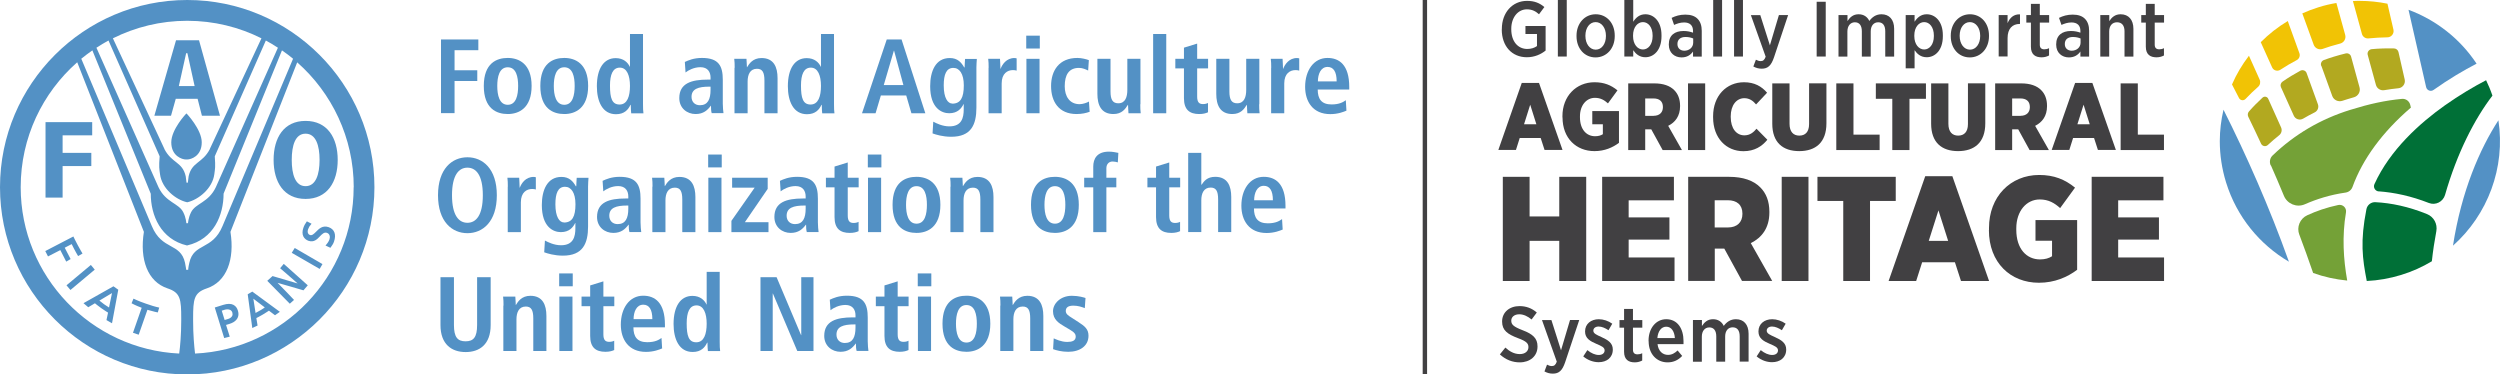 <?xml version="1.0" encoding="UTF-8"?><svg xmlns="http://www.w3.org/2000/svg" width="283.9" height="42.52" viewBox="0 0 283.9 42.52"><g id="a"/><g id="b"><g id="c"><g><g><path d="M21.26,42.52C9.54,42.52,0,32.98,0,21.26S9.54,0,21.26,0s21.26,9.54,21.26,21.26-9.54,21.26-21.26,21.26m-.08-29.64s1.73,1.82,1.73,3.28c0,1.58-1.23,1.95-1.65,1.95-.02,0-.05,0-.07,0h-.02s-.05,0-.07,0c-.41,0-1.65-.38-1.65-1.95,0-1.46,1.69-3.28,1.73-3.28ZM5.17,22.44h1.94v-3.58h3.26v-1.5h-3.26v-1.99h3.36v-1.5H5.17v8.57ZM22.94,13.14h2.04l-2.38-8.57h-2.61l-2.46,8.57h1.89l.54-1.92h2.48l.49,1.92Zm-.85-3.37h-1.78l.83-3.73h.14l.82,3.73Zm8.98,8.39c0,2.52,1.17,4.43,3.63,4.43s3.65-1.91,3.65-4.43-1.18-4.43-3.65-4.43-3.63,1.91-3.63,4.43Zm2.06,0c0-1.64,.4-2.98,1.57-2.98s1.59,1.34,1.59,2.98-.42,2.98-1.59,2.98-1.57-1.34-1.57-2.98Zm-12.78,21.99c.11-.83,.23-2.16,.23-3.72,0-.43,0-.14,0-.26,0-2.19-.08-2.94-1.55-3.42-2.26-.75-3.19-3.27-2.69-6.42L8.77,7.07c-3.94,3.47-6.42,8.54-6.42,14.19,0,10.12,8,18.41,18,18.89Zm.9-12.27c-3.01-.7-4.13-3.45-4.13-5.88L10.49,5.72c-.43,.3-.85,.62-1.26,.95,1.46,3.45,8,18.98,8.01,19,1.16,2.79,3.26,1.86,3.77,4.17,.12,.56,.13,.8,.13,.8h.23s0-.24,.13-.8c.51-2.3,2.61-1.38,3.77-4.17,0-.02,6.55-15.55,8.01-19-.4-.33-.82-.65-1.26-.95l-6.63,16.27c0,2.44-1.12,5.18-4.13,5.88h-.01Zm0-4.91c-1.28-.28-2.87-1.55-3.08-3.19-.08-.62-.14-.79-.04-2.03L12.32,4.6c-.47,.25-.92,.53-1.37,.82,1.74,3.9,7.05,15.82,7.05,15.84,.84,1.77,2.31,1.8,2.82,2.86,.31,.62,.33,1.18,.34,1.23h.19s.03-.6,.34-1.23c.51-1.05,1.98-1.09,2.82-2.86,0-.01,5.32-11.94,7.05-15.84-.44-.29-.9-.56-1.37-.82l-5.8,13.15c.09,1.23,.03,1.41-.05,2.03-.21,1.63-1.8,2.9-3.07,3.19h-.03Zm.08-2.23l.09-.72c.37-1.66,1.57-1.46,2.41-3.09v-.02c.04-.06,4.15-8.88,5.86-12.56-2.54-1.27-5.4-1.99-8.43-1.99s-5.89,.72-8.44,1.99c1.71,3.68,5.82,12.5,5.85,12.56v.02c.85,1.63,2.05,1.43,2.42,3.09l.09,.72h.14Zm18.84,.53c0-5.64-2.49-10.72-6.42-14.19l-7.58,19.25c.5,3.14-.43,5.67-2.69,6.42-1.46,.49-1.55,1.23-1.55,3.42,0,.12,0-.16,0,.26,0,1.56,.12,2.89,.22,3.72,10.01-.47,18.01-8.76,18.01-18.89Zm-31.84,5.58s.28,.59,.51,1.01c.22,.42,.53,.93,.53,.93l-.5,.29s-.38-.63-.73-1.36c-.1,.05-.69,.36-.79,.41,.06,.11,.67,1.29,.67,1.29l-.5,.29s-.62-1.21-.67-1.31c-.11,.05-1.4,.72-1.4,.72l-.31-.61,3.16-1.64,.03-.02Zm1.99,3.24l.44,.53-2.76,2.31-.45-.53,2.74-2.29,.03-.02Zm2.56,2.42l.55,.39-.71,3.81-.63-.36s.16-.78,.18-.85c-.03-.02-.4-.24-.75-.49-.36-.26-.71-.54-.74-.57-.07,.04-.76,.45-.76,.45l-.54-.46,3.37-1.9,.04-.02Zm-1.6,1.62c.06,.05,.3,.24,.54,.42,.25,.17,.49,.33,.56,.37,.03-.16,.29-1.41,.34-1.64-.2,.12-1.3,.77-1.44,.86Zm3.87-.22s.58,.29,1.41,.57c.57,.2,1.04,.35,1.52,.45l-.16,.55s-.45-.08-1.18-.3c-.04,.12-.99,2.83-.99,2.83l-.65-.22s.95-2.72,.99-2.84c-.68-.25-1.15-.51-1.15-.51l.22-.53Zm11.37,.72c.24,.12,.41,.34,.5,.66,.04,.13,.06,.26,.06,.38,0,.5-.35,.9-.99,1.1,0,0-.32,.1-.42,.13,.04,.11,.42,1.33,.42,1.33l-.63,.16-1.07-3.47,.96-.3c.48-.15,.87-.15,1.17,0Zm-1.34,.65c.03,.11,.3,.95,.33,1.06,.13-.04,.42-.13,.42-.13,.1-.03,.32-.12,.43-.32,.04-.07,.05-.14,.05-.22,0-.06-.01-.12-.03-.19-.04-.12-.12-.22-.23-.28-.19-.1-.45-.08-.62-.03l-.35,.11Zm3.48-2.16l3.12,2.29-.55,.39s-.63-.48-.69-.52c-.04,.02-.36,.25-.71,.45-.33,.2-.68,.37-.72,.39,.01,.08,.14,.85,.14,.85l-.6,.28-.52-3.83,.53-.31Zm.36,2.42c.09-.04,.34-.18,.58-.32,.21-.13,.39-.24,.47-.31-.13-.1-1.1-.84-1.3-.99,.04,.25,.23,1.46,.25,1.62Zm3.21-5.57l2.72,2.43-.49,.57s-2.55-.75-2.94-.85c.29,.27,1.87,1.94,1.87,1.94l-.48,.43-2.56-2.6,.6-.54s2.46,.73,2.85,.84c-.29-.27-1.99-1.73-1.99-1.73l.41-.49Zm1.24-1.81l3.15,1.83-.32,.55-3.17-1.83,.34-.55Zm1.37-3.03l.54,.28-.05,.06c-.18,.21-.25,.32-.34,.56-.04,.11-.09,.32,0,.48,.04,.08,.11,.14,.21,.18,.24,.08,.45-.13,.69-.37,.33-.34,.74-.75,1.41-.53,.68,.23,.91,.83,.63,1.65-.08,.25-.24,.46-.38,.66l-.03,.04-.56-.26,.06-.06c.07-.08,.3-.35,.39-.62,.09-.24,.08-.64-.29-.76-.3-.1-.53,.13-.79,.4-.32,.34-.68,.71-1.29,.51-.26-.09-.46-.26-.58-.48-.14-.27-.14-.62-.01-.99,.08-.25,.22-.5,.37-.7l.03-.04Z" fill="#5391c5"/><g><path d="M50.08,4.48h4.24v1.22h-2.7v2.28h2.58v1.22h-2.58v3.65h-1.54V4.48Z" fill="#5391c5"/><path d="M57.66,6.58c1.26,0,2.71,.66,2.71,3.18s-1.45,3.19-2.71,3.19-2.72-.6-2.72-3.19,1.46-3.18,2.72-3.18Zm0,5.32c.96,0,1.18-1.1,1.18-2.14s-.22-2.12-1.18-2.12-1.19,1.09-1.19,2.12,.23,2.14,1.19,2.14Z" fill="#5391c5"/><path d="M64.08,6.58c1.26,0,2.71,.66,2.71,3.18s-1.45,3.19-2.71,3.19-2.72-.6-2.72-3.19,1.46-3.18,2.72-3.18Zm0,5.32c.96,0,1.18-1.1,1.18-2.14s-.22-2.12-1.18-2.12-1.19,1.09-1.19,2.12,.23,2.14,1.19,2.14Z" fill="#5391c5"/><path d="M73.02,3.86v7.95c0,.44,.01,.83,.05,1.06h-1.39c-.02-.18-.05-.54-.05-.96h-.04c-.24,.53-.68,1.06-1.64,1.06-1.54,0-2.17-1.46-2.17-3.18,0-2.02,.8-3.19,2.14-3.19,.89,0,1.38,.5,1.6,.98h.02V3.86h1.49Zm-2.66,8.01c.88,0,1.18-.95,1.18-2.11s-.34-2.08-1.15-2.08-1.12,.8-1.12,2.04c0,1.43,.23,2.15,1.09,2.15Z" fill="#5391c5"/><path d="M77.76,7.04c.42-.19,1.01-.46,1.96-.46,1.92,0,2.36,.94,2.36,2.48v2.7c0,.44,.05,.85,.08,1.09h-1.34c-.07-.24-.08-.54-.08-.84h-.02c-.37,.5-.84,.94-1.73,.94-.96,0-1.85-.66-1.85-1.81,0-1.68,1.37-2.1,3.25-2.1h.3v-.23c0-.61-.3-1.18-1.15-1.18-.74,0-1.4,.36-1.69,.6l-.08-1.2Zm2.93,2.8h-.13c-1.27,0-2.03,.26-2.03,1.16,0,.56,.37,.95,.95,.95,.89,0,1.21-.66,1.21-1.76v-.35Z" fill="#5391c5"/><path d="M83.43,7.7c0-.38-.01-.74-.05-1.02h1.39c.01,.31,.05,.64,.05,.95h.02c.22-.37,.64-1.04,1.64-1.04,1.4,0,1.82,1.04,1.82,2.29v3.98h-1.49v-3.71c0-.95-.24-1.34-.85-1.34-.78,0-1.06,.66-1.06,1.45v3.6h-1.49V7.7Z" fill="#5391c5"/><path d="M94.71,3.86v7.95c0,.44,.01,.83,.05,1.06h-1.39c-.02-.18-.05-.54-.05-.96h-.04c-.24,.53-.68,1.06-1.64,1.06-1.54,0-2.17-1.46-2.17-3.18,0-2.02,.8-3.19,2.14-3.19,.89,0,1.38,.5,1.6,.98h.02V3.86h1.49Zm-2.66,8.01c.88,0,1.18-.95,1.18-2.11s-.34-2.08-1.15-2.08-1.12,.8-1.12,2.04c0,1.43,.23,2.15,1.09,2.15Z" fill="#5391c5"/><path d="M102.91,10.84h-2.88l-.6,2.02h-1.54l2.81-8.38h1.68l2.7,8.38h-1.58l-.59-2.02Zm-.32-1.18l-1.06-3.91h-.02l-1.15,3.91h2.23Z" fill="#5391c5"/><path d="M105.99,13.82c.35,.19,1.04,.53,1.82,.53,1.4,0,1.63-.97,1.63-1.94v-.59h-.02c-.24,.48-.66,1.04-1.63,1.04-.86,0-2.16-.58-2.16-3.07,0-1.7,.61-3.2,2.23-3.2,.9,0,1.32,.52,1.63,1.06h.05c0-.32,.04-.64,.05-.96h1.34c-.02,.32-.05,.65-.05,.97v4.56c0,1.93-.59,3.31-2.86,3.31-.98,0-1.76-.25-2.12-.38l.08-1.32Zm2.15-2.05c.94,0,1.31-.67,1.31-2.08,0-1.3-.49-1.99-1.2-1.98-.78,.01-1.08,.73-1.08,1.99,0,1.45,.47,2.06,.97,2.06Z" fill="#5391c5"/><path d="M112.27,7.7c0-.38-.01-.74-.05-1.02h1.34c.01,.37,.05,.76,.05,1.13h.02c.18-.48,.65-1.22,1.57-1.22,.1,0,.17,.02,.25,.04v1.39c-.13-.04-.26-.06-.42-.06-.61,0-1.28,.37-1.28,1.52v3.38h-1.49V7.7Z" fill="#5391c5"/><path d="M116.54,4.05h1.54v1.46h-1.54v-1.46Zm.02,2.63h1.49v6.18h-1.49V6.68Z" fill="#5391c5"/><path d="M123.72,12.7c-.35,.13-.86,.25-1.46,.25-2.04,0-2.9-1.43-2.9-3.18s.91-3.19,2.99-3.19c.47,0,1.02,.14,1.3,.25l-.08,1.18c-.26-.13-.64-.3-1.04-.3-1.13,0-1.62,.76-1.62,2.08,0,1.15,.55,2.04,1.69,2.04,.36,0,.85-.17,1.06-.3l.08,1.18Z" fill="#5391c5"/><path d="M129.49,11.84c0,.38,.01,.74,.05,1.02h-1.39c-.01-.31-.05-.64-.05-.95h-.02c-.29,.46-.67,1.04-1.64,1.04-1.4,0-1.82-1.04-1.82-2.29v-3.98h1.49v3.71c0,.95,.26,1.34,.89,1.34,.79,0,1.02-.72,1.02-1.51v-3.54h1.49v5.16Z" fill="#5391c5"/><path d="M130.95,3.86h1.49V12.86h-1.49V3.86Z" fill="#5391c5"/><path d="M134.46,5.41l1.49-.46v1.73h1.24v1.09h-1.24v3.2c0,.66,.24,.85,.67,.85,.26,0,.46-.07,.56-.13v1.06c-.23,.11-.55,.2-1,.2-1.1,0-1.73-.5-1.73-1.8v-3.38h-.98v-1.09h.98v-1.27Z" fill="#5391c5"/><path d="M142.99,11.84c0,.38,.01,.74,.05,1.02h-1.39c-.01-.31-.05-.64-.05-.95h-.02c-.29,.46-.67,1.04-1.64,1.04-1.4,0-1.82-1.04-1.82-2.29v-3.98h1.49v3.71c0,.95,.26,1.34,.89,1.34,.79,0,1.02-.72,1.02-1.51v-3.54h1.49v5.16Z" fill="#5391c5"/><path d="M144.36,7.7c0-.38-.01-.74-.05-1.02h1.34c.01,.37,.05,.76,.05,1.13h.02c.18-.48,.65-1.22,1.57-1.22,.1,0,.17,.02,.25,.04v1.39c-.13-.04-.26-.06-.42-.06-.61,0-1.28,.37-1.28,1.52v3.38h-1.49V7.7Z" fill="#5391c5"/><path d="M152.92,12.56c-.31,.13-.96,.4-1.85,.4-1.99,0-2.86-1.43-2.86-3.1,0-1.85,.97-3.28,2.54-3.28,1.33,0,2.47,.78,2.47,3.3v.29h-3.58c0,1.06,.42,1.69,1.57,1.69,.91,0,1.34-.28,1.62-.48l.07,1.18Zm-1.13-3.32c0-1.09-.36-1.64-1.03-1.64-.78,0-1.1,.83-1.1,1.64h2.14Z" fill="#5391c5"/><path d="M53.08,17.86c1.74,0,3.34,1.3,3.34,4.31s-1.6,4.31-3.34,4.31-3.34-1.3-3.34-4.31,1.6-4.31,3.34-4.31Zm0,7.44c.97,0,1.75-.83,1.75-3.13s-.78-3.13-1.75-3.13-1.75,.83-1.75,3.13,.78,3.13,1.75,3.13Z" fill="#5391c5"/><path d="M57.67,21.2c0-.38-.01-.74-.05-1.02h1.34c.01,.37,.05,.76,.05,1.13h.02c.18-.48,.65-1.22,1.57-1.22,.1,0,.17,.02,.25,.04v1.39c-.13-.04-.26-.06-.42-.06-.61,0-1.28,.37-1.28,1.52v3.38h-1.49v-5.16Z" fill="#5391c5"/><path d="M61.89,27.32c.35,.19,1.04,.53,1.82,.53,1.4,0,1.63-.97,1.63-1.94v-.59h-.02c-.24,.48-.66,1.04-1.63,1.04-.86,0-2.16-.58-2.16-3.07,0-1.7,.61-3.2,2.23-3.2,.9,0,1.32,.52,1.63,1.06h.05c0-.32,.04-.64,.05-.96h1.34c-.02,.32-.05,.65-.05,.97v4.56c0,1.93-.59,3.31-2.86,3.31-.98,0-1.76-.25-2.12-.38l.08-1.32Zm2.15-2.05c.94,0,1.31-.67,1.31-2.08,0-1.3-.49-1.99-1.2-1.98-.78,.01-1.08,.73-1.08,1.99,0,1.45,.47,2.06,.97,2.06Z" fill="#5391c5"/><path d="M68.42,20.54c.42-.19,1.01-.46,1.96-.46,1.92,0,2.36,.94,2.36,2.48v2.7c0,.44,.05,.85,.08,1.09h-1.34c-.07-.24-.08-.54-.08-.84h-.02c-.37,.5-.84,.94-1.73,.94-.96,0-1.85-.66-1.85-1.81,0-1.68,1.37-2.1,3.25-2.1h.3v-.23c0-.61-.3-1.18-1.15-1.18-.74,0-1.4,.36-1.69,.6l-.08-1.2Zm2.93,2.8h-.13c-1.27,0-2.03,.26-2.03,1.16,0,.56,.37,.95,.95,.95,.89,0,1.21-.66,1.21-1.76v-.35Z" fill="#5391c5"/><path d="M74.1,21.2c0-.38-.01-.74-.05-1.02h1.39c.01,.31,.05,.64,.05,.95h.02c.22-.37,.64-1.04,1.64-1.04,1.4,0,1.82,1.04,1.82,2.29v3.98h-1.49v-3.71c0-.95-.24-1.34-.85-1.34-.78,0-1.06,.66-1.06,1.45v3.6h-1.49v-5.16Z" fill="#5391c5"/><path d="M80.42,17.55h1.54v1.46h-1.54v-1.46Zm.02,2.63h1.49v6.18h-1.49v-6.18Z" fill="#5391c5"/><path d="M83.06,25.08l2.64-3.77h-2.56v-1.13h4.04v1.27l-2.59,3.78h2.68v1.13h-4.21v-1.28Z" fill="#5391c5"/><path d="M88.56,20.54c.42-.19,1.01-.46,1.96-.46,1.92,0,2.36,.94,2.36,2.48v2.7c0,.44,.05,.85,.08,1.09h-1.34c-.07-.24-.08-.54-.08-.84h-.02c-.37,.5-.84,.94-1.73,.94-.96,0-1.85-.66-1.85-1.81,0-1.68,1.37-2.1,3.25-2.1h.3v-.23c0-.61-.3-1.18-1.15-1.18-.74,0-1.4,.36-1.69,.6l-.08-1.2Zm2.93,2.8h-.13c-1.27,0-2.03,.26-2.03,1.16,0,.56,.37,.95,.95,.95,.89,0,1.21-.66,1.21-1.76v-.35Z" fill="#5391c5"/><path d="M94.78,18.91l1.49-.46v1.73h1.24v1.09h-1.24v3.2c0,.66,.24,.85,.67,.85,.26,0,.46-.07,.56-.13v1.06c-.23,.11-.55,.2-1,.2-1.1,0-1.73-.5-1.73-1.8v-3.38h-.98v-1.09h.98v-1.27Z" fill="#5391c5"/><path d="M98.55,17.55h1.54v1.46h-1.54v-1.46Zm.02,2.63h1.49v6.18h-1.49v-6.18Z" fill="#5391c5"/><path d="M104.08,20.08c1.26,0,2.71,.66,2.71,3.18s-1.45,3.19-2.71,3.19-2.72-.6-2.72-3.19,1.46-3.18,2.72-3.18Zm0,5.32c.96,0,1.18-1.1,1.18-2.14s-.22-2.12-1.18-2.12-1.19,1.09-1.19,2.12,.23,2.14,1.19,2.14Z" fill="#5391c5"/><path d="M107.95,21.2c0-.38-.01-.74-.05-1.02h1.39c.01,.31,.05,.64,.05,.95h.02c.22-.37,.64-1.04,1.64-1.04,1.4,0,1.82,1.04,1.82,2.29v3.98h-1.49v-3.71c0-.95-.24-1.34-.85-1.34-.78,0-1.06,.66-1.06,1.45v3.6h-1.49v-5.16Z" fill="#5391c5"/><path d="M119.8,20.08c1.26,0,2.71,.66,2.71,3.18s-1.45,3.19-2.71,3.19-2.72-.6-2.72-3.19,1.46-3.18,2.72-3.18Zm0,5.32c.96,0,1.18-1.1,1.18-2.14s-.22-2.12-1.18-2.12-1.19,1.09-1.19,2.12,.23,2.14,1.19,2.14Z" fill="#5391c5"/><path d="M124.15,21.27h-1.03v-1.09h1.03v-1.26c0-.89,.42-1.7,1.78-1.7,.4,0,.78,.08,1.07,.14l-.06,1.08c-.18-.05-.37-.1-.59-.1-.43,0-.71,.3-.71,.77v1.07h1.13v1.09h-1.13v5.09h-1.49v-5.09Z" fill="#5391c5"/><path d="M131.29,18.91l1.49-.46v1.73h1.24v1.09h-1.24v3.2c0,.66,.24,.85,.67,.85,.26,0,.46-.07,.56-.13v1.06c-.23,.11-.55,.2-1,.2-1.1,0-1.73-.5-1.73-1.8v-3.38h-.98v-1.09h.98v-1.27Z" fill="#5391c5"/><path d="M134.93,17.36h1.49v3.61h.04c.26-.38,.61-.89,1.54-.89,1.4,0,1.82,1.04,1.82,2.29v3.98h-1.49v-3.71c0-.95-.24-1.34-.85-1.34-.78,0-1.06,.66-1.06,1.45v3.6h-1.49v-9Z" fill="#5391c5"/><path d="M145.68,26.06c-.31,.13-.96,.4-1.85,.4-1.99,0-2.86-1.43-2.86-3.1,0-1.85,.97-3.28,2.54-3.28,1.33,0,2.47,.78,2.47,3.3v.29h-3.58c0,1.06,.42,1.69,1.57,1.69,.91,0,1.34-.28,1.62-.48l.07,1.18Zm-1.13-3.32c0-1.09-.36-1.64-1.03-1.64-.78,0-1.1,.83-1.1,1.64h2.14Z" fill="#5391c5"/><path d="M51.55,31.48v5.43c0,1.39,.42,1.85,1.32,1.85s1.31-.46,1.31-1.85v-5.43h1.54v5.43c0,2.21-1.27,3.07-2.84,3.07s-2.86-.86-2.86-3.07v-5.43h1.54Z" fill="#5391c5"/><path d="M57.18,34.7c0-.38-.01-.74-.05-1.02h1.39c.01,.31,.05,.64,.05,.95h.02c.22-.37,.64-1.04,1.64-1.04,1.4,0,1.82,1.04,1.82,2.29v3.98h-1.49v-3.71c0-.95-.24-1.34-.85-1.34-.78,0-1.06,.66-1.06,1.45v3.6h-1.49v-5.16Z" fill="#5391c5"/><path d="M63.5,31.05h1.54v1.46h-1.54v-1.46Zm.02,2.63h1.49v6.18h-1.49v-6.18Z" fill="#5391c5"/><path d="M67.03,32.41l1.49-.46v1.73h1.24v1.09h-1.24v3.2c0,.66,.24,.85,.67,.85,.26,0,.46-.07,.56-.13v1.06c-.23,.11-.55,.2-1,.2-1.1,0-1.73-.5-1.73-1.8v-3.38h-.98v-1.09h.98v-1.27Z" fill="#5391c5"/><path d="M75.21,39.56c-.31,.13-.96,.4-1.85,.4-1.99,0-2.86-1.43-2.86-3.1,0-1.85,.97-3.28,2.54-3.28,1.33,0,2.47,.78,2.47,3.3v.29h-3.58c0,1.06,.42,1.69,1.57,1.69,.91,0,1.34-.28,1.62-.48l.07,1.18Zm-1.13-3.32c0-1.09-.36-1.64-1.03-1.64-.78,0-1.1,.83-1.1,1.64h2.14Z" fill="#5391c5"/><path d="M81.73,30.86v7.95c0,.44,.01,.83,.05,1.06h-1.39c-.02-.18-.05-.54-.05-.96h-.04c-.24,.53-.68,1.06-1.64,1.06-1.54,0-2.17-1.46-2.17-3.18,0-2.02,.8-3.19,2.14-3.19,.89,0,1.38,.5,1.6,.98h.02v-3.71h1.49Zm-2.66,8.01c.88,0,1.18-.95,1.18-2.11s-.34-2.08-1.15-2.08-1.12,.8-1.12,2.04c0,1.43,.23,2.15,1.09,2.15Z" fill="#5391c5"/><path d="M86.37,31.48h1.82l2.78,6.58h.02v-6.58h1.39v8.38h-1.84l-2.77-6.53h-.02v6.53h-1.39v-8.38Z" fill="#5391c5"/><path d="M94.22,34.04c.42-.19,1.01-.46,1.96-.46,1.92,0,2.36,.94,2.36,2.48v2.7c0,.44,.05,.85,.08,1.09h-1.34c-.07-.24-.08-.54-.08-.84h-.02c-.37,.5-.84,.94-1.73,.94-.96,0-1.85-.66-1.85-1.81,0-1.68,1.37-2.1,3.25-2.1h.3v-.23c0-.61-.3-1.18-1.15-1.18-.74,0-1.4,.36-1.69,.6l-.08-1.2Zm2.93,2.8h-.13c-1.27,0-2.03,.26-2.03,1.16,0,.56,.37,.95,.95,.95,.89,0,1.21-.66,1.21-1.76v-.35Z" fill="#5391c5"/><path d="M100.45,32.41l1.49-.46v1.73h1.24v1.09h-1.24v3.2c0,.66,.24,.85,.67,.85,.26,0,.46-.07,.56-.13v1.06c-.23,.11-.55,.2-1,.2-1.1,0-1.73-.5-1.73-1.8v-3.38h-.98v-1.09h.98v-1.27Z" fill="#5391c5"/><path d="M104.22,31.05h1.54v1.46h-1.54v-1.46Zm.02,2.63h1.49v6.18h-1.49v-6.18Z" fill="#5391c5"/><path d="M109.75,33.58c1.26,0,2.71,.66,2.71,3.18s-1.45,3.19-2.71,3.19-2.72-.6-2.72-3.19,1.46-3.18,2.72-3.18Zm0,5.32c.96,0,1.18-1.1,1.18-2.14s-.22-2.12-1.18-2.12-1.19,1.09-1.19,2.12,.23,2.14,1.19,2.14Z" fill="#5391c5"/><path d="M113.61,34.7c0-.38-.01-.74-.05-1.02h1.39c.01,.31,.05,.64,.05,.95h.02c.22-.37,.64-1.04,1.64-1.04,1.4,0,1.82,1.04,1.82,2.29v3.98h-1.49v-3.71c0-.95-.24-1.34-.85-1.34-.78,0-1.06,.66-1.06,1.45v3.6h-1.49v-5.16Z" fill="#5391c5"/><path d="M119.65,38.42c.24,.1,.85,.41,1.55,.41,.54,0,.96-.13,.96-.61,0-.24-.12-.47-.66-.78l-.61-.36c-.62-.37-1.31-.77-1.31-1.74,0-.85,.83-1.75,2.14-1.75,.79,0,1.4,.2,1.55,.25l-.08,1.15c-.37-.14-.77-.28-1.31-.28-.6,0-.85,.23-.85,.6,0,.34,.26,.52,.7,.79l.73,.47c.77,.49,1.15,.84,1.15,1.56,0,1.14-.96,1.82-2.3,1.82-.77,0-1.4-.18-1.72-.3l.07-1.24Z" fill="#5391c5"/></g></g><rect x="161.56" y="0" width=".5" height="42.52" fill="#414042"/><g><g><path d="M170.55,3.35v-.07c0-1.83,1.18-3.18,2.86-3.18,.84,0,1.42,.24,1.97,.7l-.61,.82c-.36-.32-.75-.56-1.38-.56-1.01,0-1.77,.92-1.77,2.21v.05c0,1.41,.77,2.24,1.82,2.24,.44,0,.83-.13,1.1-.33v-1.37h-1.31v-.91h2.29v2.79c-.52,.42-1.25,.76-2.13,.76-1.69,0-2.85-1.25-2.85-3.16Z" fill="#414042"/><path d="M176.91,0h1.01V6.42h-1.01V0Z" fill="#414042"/><path d="M179.03,4.12v-.08c0-1.39,.93-2.42,2.18-2.42s2.16,1.01,2.16,2.41v.08c0,1.39-.93,2.41-2.18,2.41s-2.16-1.01-2.16-2.4Zm3.34-.02v-.05c0-.88-.49-1.54-1.17-1.54s-1.16,.65-1.16,1.53v.05c0,.88,.49,1.55,1.17,1.55s1.16-.66,1.16-1.54Z" fill="#414042"/><path d="M185.47,5.71v.71h-1.01V0h1.01V2.47c.29-.45,.7-.85,1.38-.85,.94,0,1.83,.79,1.83,2.38v.12c0,1.58-.88,2.38-1.83,2.38-.68,0-1.09-.38-1.38-.8Zm2.2-1.6v-.08c0-.94-.49-1.52-1.1-1.52s-1.12,.59-1.12,1.51v.09c0,.93,.52,1.51,1.12,1.51s1.1-.57,1.1-1.51Z" fill="#414042"/><path d="M189.51,5.07v-.04c0-1.02,.68-1.51,1.67-1.51,.44,0,.77,.08,1.08,.19v-.2c0-.63-.37-.96-1.01-.96-.45,0-.83,.14-1.14,.28l-.28-.8c.45-.22,.93-.37,1.56-.37s1.09,.17,1.39,.48c.31,.31,.47,.77,.47,1.36v2.93h-.99v-.58c-.28,.4-.69,.67-1.31,.67-.78,0-1.44-.52-1.44-1.44Zm2.77-.23v-.47c-.23-.1-.53-.17-.87-.17-.58,0-.92,.29-.92,.79v.02c0,.47,.33,.74,.77,.75,.58,0,1.02-.38,1.02-.92Z" fill="#414042"/><path d="M194.55,0h1.01V6.42h-1.01V0Z" fill="#414042"/><path d="M196.92,0h1.01V6.42h-1.01V0Z" fill="#414042"/><path d="M202.02,1.71h1.04l-1.6,4.79c-.32,.95-.7,1.3-1.4,1.3-.35,0-.66-.09-.95-.25l.29-.77c.16,.09,.36,.16,.54,.16,.27,0,.43-.12,.57-.5l-1.68-4.72h1.07l1.09,3.43,1.02-3.43Z" fill="#414042"/><path d="M206.3,.2h1.03V6.42h-1.03V.2Z" fill="#414042"/><path d="M208.79,1.71h1.01v.68c.28-.42,.64-.77,1.26-.77,.58,0,1,.29,1.22,.76,.32-.43,.75-.76,1.38-.76,.87,0,1.44,.58,1.44,1.65v3.16h-1.01V3.56c0-.68-.28-1.03-.8-1.03-.49,0-.85,.37-.85,1.04v2.86h-1.01V3.55c0-.67-.29-1.02-.79-1.02s-.85,.4-.85,1.05v2.85h-1.01V1.71Z" fill="#414042"/><path d="M216.41,1.71h1.01v.76c.29-.45,.7-.85,1.38-.85,.94,0,1.83,.79,1.83,2.38v.12c0,1.58-.88,2.38-1.83,2.38-.68,0-1.09-.38-1.38-.8v2.06h-1.01V1.71Zm3.2,2.4v-.08c0-.94-.49-1.52-1.1-1.52s-1.12,.59-1.12,1.51v.09c0,.93,.52,1.51,1.12,1.51s1.1-.57,1.1-1.51Z" fill="#414042"/><path d="M221.53,4.12v-.08c0-1.39,.93-2.42,2.18-2.42s2.16,1.01,2.16,2.41v.08c0,1.39-.93,2.41-2.18,2.41s-2.16-1.01-2.16-2.4Zm3.34-.02v-.05c0-.88-.49-1.54-1.17-1.54s-1.16,.65-1.16,1.53v.05c0,.88,.49,1.55,1.17,1.55s1.16-.66,1.16-1.54Z" fill="#414042"/><path d="M226.97,1.71h1.01v.92c.25-.61,.7-1.03,1.41-1v1.09h-.04c-.82,0-1.37,.53-1.37,1.61v2.08h-1.01V1.71Z" fill="#414042"/><path d="M230.63,5.29V2.57h-.52v-.86h.52V.44h1.01V1.71h1.06v.86h-1.06v2.51c0,.36,.19,.52,.51,.52,.2,0,.37-.04,.54-.13v.83c-.23,.12-.5,.21-.84,.21-.69,0-1.22-.29-1.22-1.21Z" fill="#414042"/><path d="M233.5,5.07v-.04c0-1.02,.68-1.51,1.67-1.51,.44,0,.77,.08,1.08,.19v-.2c0-.63-.37-.96-1.01-.96-.45,0-.83,.14-1.14,.28l-.28-.8c.45-.22,.93-.37,1.56-.37s1.09,.17,1.39,.48c.31,.31,.47,.77,.47,1.36v2.93h-.99v-.58c-.28,.4-.69,.67-1.31,.67-.78,0-1.44-.52-1.44-1.44Zm2.77-.23v-.47c-.23-.1-.53-.17-.87-.17-.58,0-.92,.29-.92,.79v.02c0,.47,.33,.74,.77,.75,.58,0,1.02-.38,1.02-.92Z" fill="#414042"/><path d="M238.52,1.71h1.01v.69c.27-.42,.65-.78,1.29-.78,.91,0,1.45,.64,1.45,1.65v3.16h-1.01V3.55c0-.66-.31-1.02-.85-1.02s-.89,.39-.89,1.04v2.86h-1.01V1.71Z" fill="#414042"/><path d="M243.68,5.29V2.57h-.52v-.86h.52V.44h1.01V1.71h1.06v.86h-1.06v2.51c0,.36,.19,.52,.51,.52,.2,0,.37-.04,.54-.13v.83c-.23,.12-.5,.21-.84,.21-.69,0-1.22-.29-1.22-1.21Z" fill="#414042"/><path d="M172.8,9.42h1.97l2.67,7.61h-2.04l-.44-1.36h-2.38l-.43,1.36h-2l2.66-7.61Zm1.67,4.69l-.7-2.22-.7,2.22h1.41Z" fill="#414042"/><path d="M177.43,13.34v-.15c0-2.27,1.56-3.85,3.64-3.85,1.08,0,1.87,.32,2.61,.92l-1.08,1.48c-.4-.36-.83-.63-1.48-.63-.96,0-1.7,.84-1.7,2.1v.11c0,1.38,.74,2.15,1.72,2.15,.38,0,.66-.09,.88-.23v-1.13h-1.2v-1.5h3.03v3.61c-.71,.53-1.63,.94-2.78,.94-2.07,0-3.63-1.46-3.63-3.83Z" fill="#414042"/><path d="M184.89,9.47h2.97c1.02,0,1.78,.27,2.27,.77,.42,.42,.66,1.01,.66,1.77v.05c0,1.12-.55,1.83-1.35,2.23l1.56,2.75h-2.19l-1.29-2.35h-.69v2.35h-1.93v-7.57Zm2.9,3.68c.66,0,1.05-.38,1.05-.98v-.02c0-.65-.41-.97-1.06-.97h-.95v1.98h.96Z" fill="#414042"/><path d="M191.69,9.47h1.95v7.57h-1.95v-7.57Z" fill="#414042"/><path d="M194.54,13.33v-.13c0-2.33,1.52-3.86,3.51-3.86,1.19,0,2,.47,2.62,1.19l-1.25,1.33c-.32-.39-.74-.71-1.33-.71-.89,0-1.55,.79-1.55,2.08v.04c0,1.35,.67,2.1,1.55,2.1,.65,0,1.04-.35,1.38-.75l1.23,1.25c-.62,.76-1.46,1.3-2.72,1.3-1.94,0-3.44-1.48-3.44-3.84Z" fill="#414042"/><path d="M201.26,14.04v-4.57h1.96v4.59c0,.91,.44,1.34,1.11,1.34s1.11-.41,1.11-1.31v-4.63h1.97v4.54c0,2.19-1.24,3.16-3.09,3.16s-3.06-.97-3.06-3.12Z" fill="#414042"/><path d="M208.53,9.47h1.95v5.82h2.97v1.75h-4.92v-7.57Z" fill="#414042"/><path d="M214.89,11.22h-1.87v-1.75h5.69v1.75h-1.87v5.82h-1.95v-5.82Z" fill="#414042"/><path d="M219.3,14.04v-4.57h1.96v4.59c0,.91,.44,1.34,1.11,1.34s1.11-.41,1.11-1.31v-4.63h1.97v4.54c0,2.19-1.24,3.16-3.09,3.16s-3.06-.97-3.06-3.12Z" fill="#414042"/><path d="M226.56,9.47h2.97c1.02,0,1.78,.27,2.27,.77,.42,.42,.66,1.01,.66,1.77v.05c0,1.12-.55,1.83-1.35,2.23l1.56,2.75h-2.19l-1.29-2.35h-.69v2.35h-1.93v-7.57Zm2.9,3.68c.66,0,1.05-.38,1.05-.98v-.02c0-.65-.41-.97-1.06-.97h-.95v1.98h.96Z" fill="#414042"/><path d="M235.64,9.42h1.97l2.67,7.61h-2.04l-.44-1.36h-2.38l-.43,1.36h-2l2.66-7.61Zm1.67,4.69l-.7-2.22-.7,2.22h1.41Z" fill="#414042"/><path d="M240.82,9.47h1.95v5.82h2.97v1.75h-4.92v-7.57Z" fill="#414042"/><path d="M170.66,20.08h3.04v4.5h3.37v-4.5h3.06v11.83h-3.06v-4.56h-3.37v4.56h-3.04v-11.83Z" fill="#414042"/><path d="M181.94,20.08h8.15v2.67h-5.14v1.94h4.63v2.52h-4.63v2.03h5.21v2.67h-8.22v-11.83Z" fill="#414042"/><path d="M191.7,20.08h4.65c1.59,0,2.79,.42,3.55,1.2,.66,.66,1.03,1.57,1.03,2.77v.08c0,1.76-.86,2.86-2.11,3.48l2.43,4.29h-3.43l-2.01-3.67h-1.08v3.67h-3.02v-11.83Zm4.53,5.75c1.03,0,1.64-.59,1.64-1.54v-.03c0-1.01-.64-1.52-1.66-1.52h-1.49v3.09h1.51Z" fill="#414042"/><path d="M202.33,20.08h3.04v11.83h-3.04v-11.83Z" fill="#414042"/><path d="M209.31,22.82h-2.92v-2.74h8.89v2.74h-2.92v9.09h-3.04v-9.09Z" fill="#414042"/><path d="M218.63,20.01h3.08l4.17,11.9h-3.19l-.69-2.13h-3.72l-.68,2.13h-3.13l4.16-11.9Zm2.6,7.34l-1.1-3.46-1.1,3.46h2.2Z" fill="#414042"/><path d="M225.87,26.13v-.24c0-3.55,2.43-6.02,5.7-6.02,1.69,0,2.93,.51,4.07,1.44l-1.69,2.32c-.63-.56-1.3-.98-2.32-.98-1.51,0-2.66,1.32-2.66,3.28v.17c0,2.16,1.17,3.36,2.69,3.36,.59,0,1.03-.14,1.37-.36v-1.76h-1.88v-2.35h4.73v5.65c-1.11,.83-2.55,1.47-4.34,1.47-3.23,0-5.68-2.28-5.68-5.98Z" fill="#414042"/><path d="M237.53,20.08h8.15v2.67h-5.14v1.94h4.63v2.52h-4.63v2.03h5.21v2.67h-8.22v-11.83Z" fill="#414042"/><path d="M170.33,40.24l.62-.77c.46,.42,.98,.74,1.64,.74,.6,0,.98-.33,.98-.79h0c0-.4-.2-.66-1.19-1.02-1.18-.45-1.8-.88-1.8-1.88v-.02c0-1.02,.82-1.74,1.98-1.74,.72,0,1.39,.23,1.96,.73l-.59,.79c-.43-.35-.9-.59-1.4-.59-.56,0-.91,.31-.91,.72h0c0,.44,.23,.68,1.29,1.09,1.16,.44,1.69,.92,1.69,1.83v.02c0,1.09-.85,1.8-2.02,1.8-.8,0-1.57-.28-2.25-.9Z" fill="#414042"/><path d="M178.3,36.34h1.04l-1.6,4.79c-.32,.95-.7,1.3-1.4,1.3-.35,0-.66-.09-.95-.25l.29-.77c.16,.09,.36,.16,.54,.16,.27,0,.43-.12,.57-.5l-1.68-4.72h1.07l1.09,3.43,1.02-3.43Z" fill="#414042"/><path d="M179.79,40.48l.47-.72c.43,.35,.88,.55,1.3,.55s.66-.22,.66-.52h0c0-.35-.37-.5-.93-.74-.7-.3-1.29-.62-1.29-1.4v-.02c0-.85,.68-1.38,1.56-1.38,.52,0,1.09,.19,1.53,.51l-.43,.74c-.36-.24-.75-.42-1.12-.42s-.6,.2-.6,.46v.02c0,.31,.37,.47,.93,.72,.73,.33,1.28,.67,1.28,1.41h0c0,.93-.7,1.44-1.61,1.44-.56,0-1.21-.2-1.75-.66Z" fill="#414042"/><path d="M184.43,39.92v-2.71h-.52v-.86h.52v-1.27h1.01v1.27h1.06v.86h-1.06v2.51c0,.36,.19,.52,.51,.52,.2,0,.37-.04,.54-.13v.83c-.23,.12-.5,.21-.84,.21-.69,0-1.22-.29-1.22-1.21Z" fill="#414042"/><path d="M187.21,38.75v-.07c0-1.41,.85-2.43,2.01-2.43,1.28,0,1.96,1.07,1.96,2.48,0,.06,0,.2,0,.35h-2.95c.09,.79,.58,1.22,1.19,1.22,.44,0,.77-.2,1.09-.5l.52,.62c-.43,.45-.95,.73-1.66,.73-1.21,0-2.15-.92-2.15-2.4Zm2.99-.36c-.05-.75-.39-1.29-.98-1.29-.55,0-.94,.49-1.01,1.29h1.99Z" fill="#414042"/><path d="M192.26,36.34h1.01v.68c.28-.42,.64-.77,1.26-.77,.58,0,1,.29,1.22,.76,.32-.43,.75-.76,1.38-.76,.87,0,1.44,.58,1.44,1.65v3.16h-1.01v-2.86c0-.68-.28-1.03-.8-1.03-.49,0-.85,.37-.85,1.04v2.86h-1.01v-2.87c0-.67-.29-1.02-.79-1.02s-.85,.4-.85,1.05v2.85h-1.01v-4.72Z" fill="#414042"/><path d="M199.48,40.48l.47-.72c.43,.35,.88,.55,1.3,.55s.66-.22,.66-.52h0c0-.35-.37-.5-.93-.74-.7-.3-1.29-.62-1.29-1.4v-.02c0-.85,.68-1.38,1.56-1.38,.52,0,1.09,.19,1.53,.51l-.43,.74c-.36-.24-.75-.42-1.12-.42s-.6,.2-.6,.46v.02c0,.31,.37,.47,.93,.72,.73,.33,1.28,.67,1.28,1.41h0c0,.93-.7,1.44-1.61,1.44-.56,0-1.21-.2-1.75-.66Z" fill="#414042"/></g><g><path d="M252.08,16.03c0,1.55,.23,3.12,.71,4.68,1.22,3.94,3.84,7.07,7.14,9.01-2.22-6.21-4.83-12.09-7.43-17.26-.27,1.16-.42,2.36-.42,3.57Z" fill="#5391c5"/><path d="M278.56,27.9c3.94-3.51,5.98-8.86,5.16-14.24-2.1,3.23-4.2,8.03-5.16,14.24Z" fill="#5391c5"/><path d="M270.14,21.73c1.76,.13,3.66,.53,5.68,1.32,.76,.3,1.61-.13,1.84-.92,1.36-4.75,3.34-8.6,5.38-11.27-.2-.6-.45-1.19-.72-1.75-1.38,.72-3.02,1.68-4.7,2.87-2.79,1.98-6.21,5.02-7.98,8.93-.17,.38,.09,.8,.5,.83Z" fill="#007037"/><path d="M268.76,31.91c1.3-.06,2.62-.29,3.92-.69,1.25-.38,2.41-.91,3.48-1.55,.13-1.18,.3-2.31,.51-3.42,.15-.82-.29-1.63-1.06-1.94-2.1-.85-4.06-1.26-5.86-1.35-.49-.03-.93,.32-1.02,.8-.72,3.65-.46,5.59,.04,8.15Z" fill="#007037"/><path d="M261.11,26.64c.54,1.44,1.07,2.89,1.57,4.36,1.24,.45,2.54,.73,3.87,.86-.43-2.42-.6-5.02-.14-7.74,.09-.52-.37-.95-.88-.84-1.32,.28-2.49,.69-3.51,1.16-.84,.38-1.24,1.35-.91,2.21Z" fill="#74a137"/><path d="M257.88,18.77c.5,1.13,1,2.29,1.48,3.46,.38,.93,1.46,1.37,2.37,.97,1.32-.58,2.87-1.08,4.63-1.33,.36-.05,.67-.3,.79-.64,1.15-3.17,3.4-6.24,6.63-9.01-.02-.1-.04-.2-.07-.3-.1-.44-.51-.74-.96-.69-1.89,.18-3.65,.56-5.87,1.25-3.35,1.04-6.3,2.77-8.81,5.18-.3,.29-.38,.74-.21,1.13Z" fill="#74a137"/><path d="M255.31,13.25c.49,1,.97,2.02,1.46,3.07,.14,.29,.52,.37,.76,.15,.42-.39,.85-.76,1.29-1.11,.27-.21,.36-.58,.22-.89l-1.46-3.25c-.11-.25-.43-.32-.64-.14-.54,.5-1.06,1.02-1.55,1.58-.14,.16-.17,.39-.08,.59Z" fill="#b2a920"/><path d="M253.46,9.58c.27,.51,.53,1.02,.8,1.55,.14,.28,.52,.34,.74,.11,.46-.49,.94-.95,1.43-1.38,.23-.2,.3-.53,.18-.81l-1.22-2.72c-.77,1.01-1.42,2.09-1.92,3.25Z" fill="#f1c305"/><path d="M256.73,4.79l1.29,2.86c.16,.36,.61,.49,.94,.27,.6-.39,1.21-.76,1.85-1.09,.29-.15,.42-.49,.31-.79l-1.32-3.65c-1.14,.68-2.16,1.49-3.07,2.4Z" fill="#f1c305"/><path d="M259.02,9.89l1.46,3.24c.18,.41,.68,.57,1.07,.34,.43-.25,.86-.49,1.31-.71,.34-.17,.49-.57,.36-.92l-1.28-3.54c-.1-.29-.44-.41-.71-.27-.7,.38-1.38,.79-2.04,1.25-.19,.14-.26,.4-.17,.61Z" fill="#b2a920"/><path d="M263.61,7.47l1.24,3.43c.17,.46,.67,.7,1.14,.55,.18-.06,.35-.12,.53-.17,.28-.09,.55-.17,.81-.24,.47-.14,.75-.63,.62-1.11l-.96-3.5c-.07-.27-.35-.43-.62-.36-.45,.11-.9,.23-1.35,.37-.38,.12-.76,.24-1.13,.38-.26,.1-.39,.39-.3,.65Z" fill="#b2a920"/><path d="M261.45,1.52l1.29,3.55c.15,.42,.61,.63,1.03,.48,.3-.11,.6-.2,.9-.3,.36-.11,.72-.21,1.07-.3,.44-.11,.7-.55,.58-.99l-1-3.62c-.68,.11-1.35,.27-2.02,.48-.64,.2-1.25,.43-1.85,.7Z" fill="#f1c305"/><path d="M267.2,.13l1.02,3.72c.09,.33,.41,.55,.76,.51,.71-.07,1.42-.11,2.13-.12,.45,0,.79-.43,.69-.87-.23-1.03-.46-2.01-.68-2.95-1.02-.21-2.08-.32-3.14-.32-.26,0-.52,0-.78,.02Z" fill="#f1c305"/><path d="M268.88,6.24l.93,3.4c.11,.41,.52,.67,.94,.6,.54-.09,1.08-.17,1.62-.22,.48-.05,.81-.51,.71-.98-.2-.87-.5-2.19-.71-3.13-.05-.23-.26-.4-.49-.41-.85-.02-1.7,0-2.54,.08-.33,.03-.55,.35-.46,.66Z" fill="#b2a920"/><path d="M273.51,1.11c.6,2.64,1.27,5.57,2,8.78,.09,.38,.53,.55,.85,.32h0c1.73-1.23,3.43-2.23,4.88-2.98h0c-1.88-2.84-4.61-4.96-7.73-6.12Z" fill="#5391c5"/></g></g></g></g></g></svg>